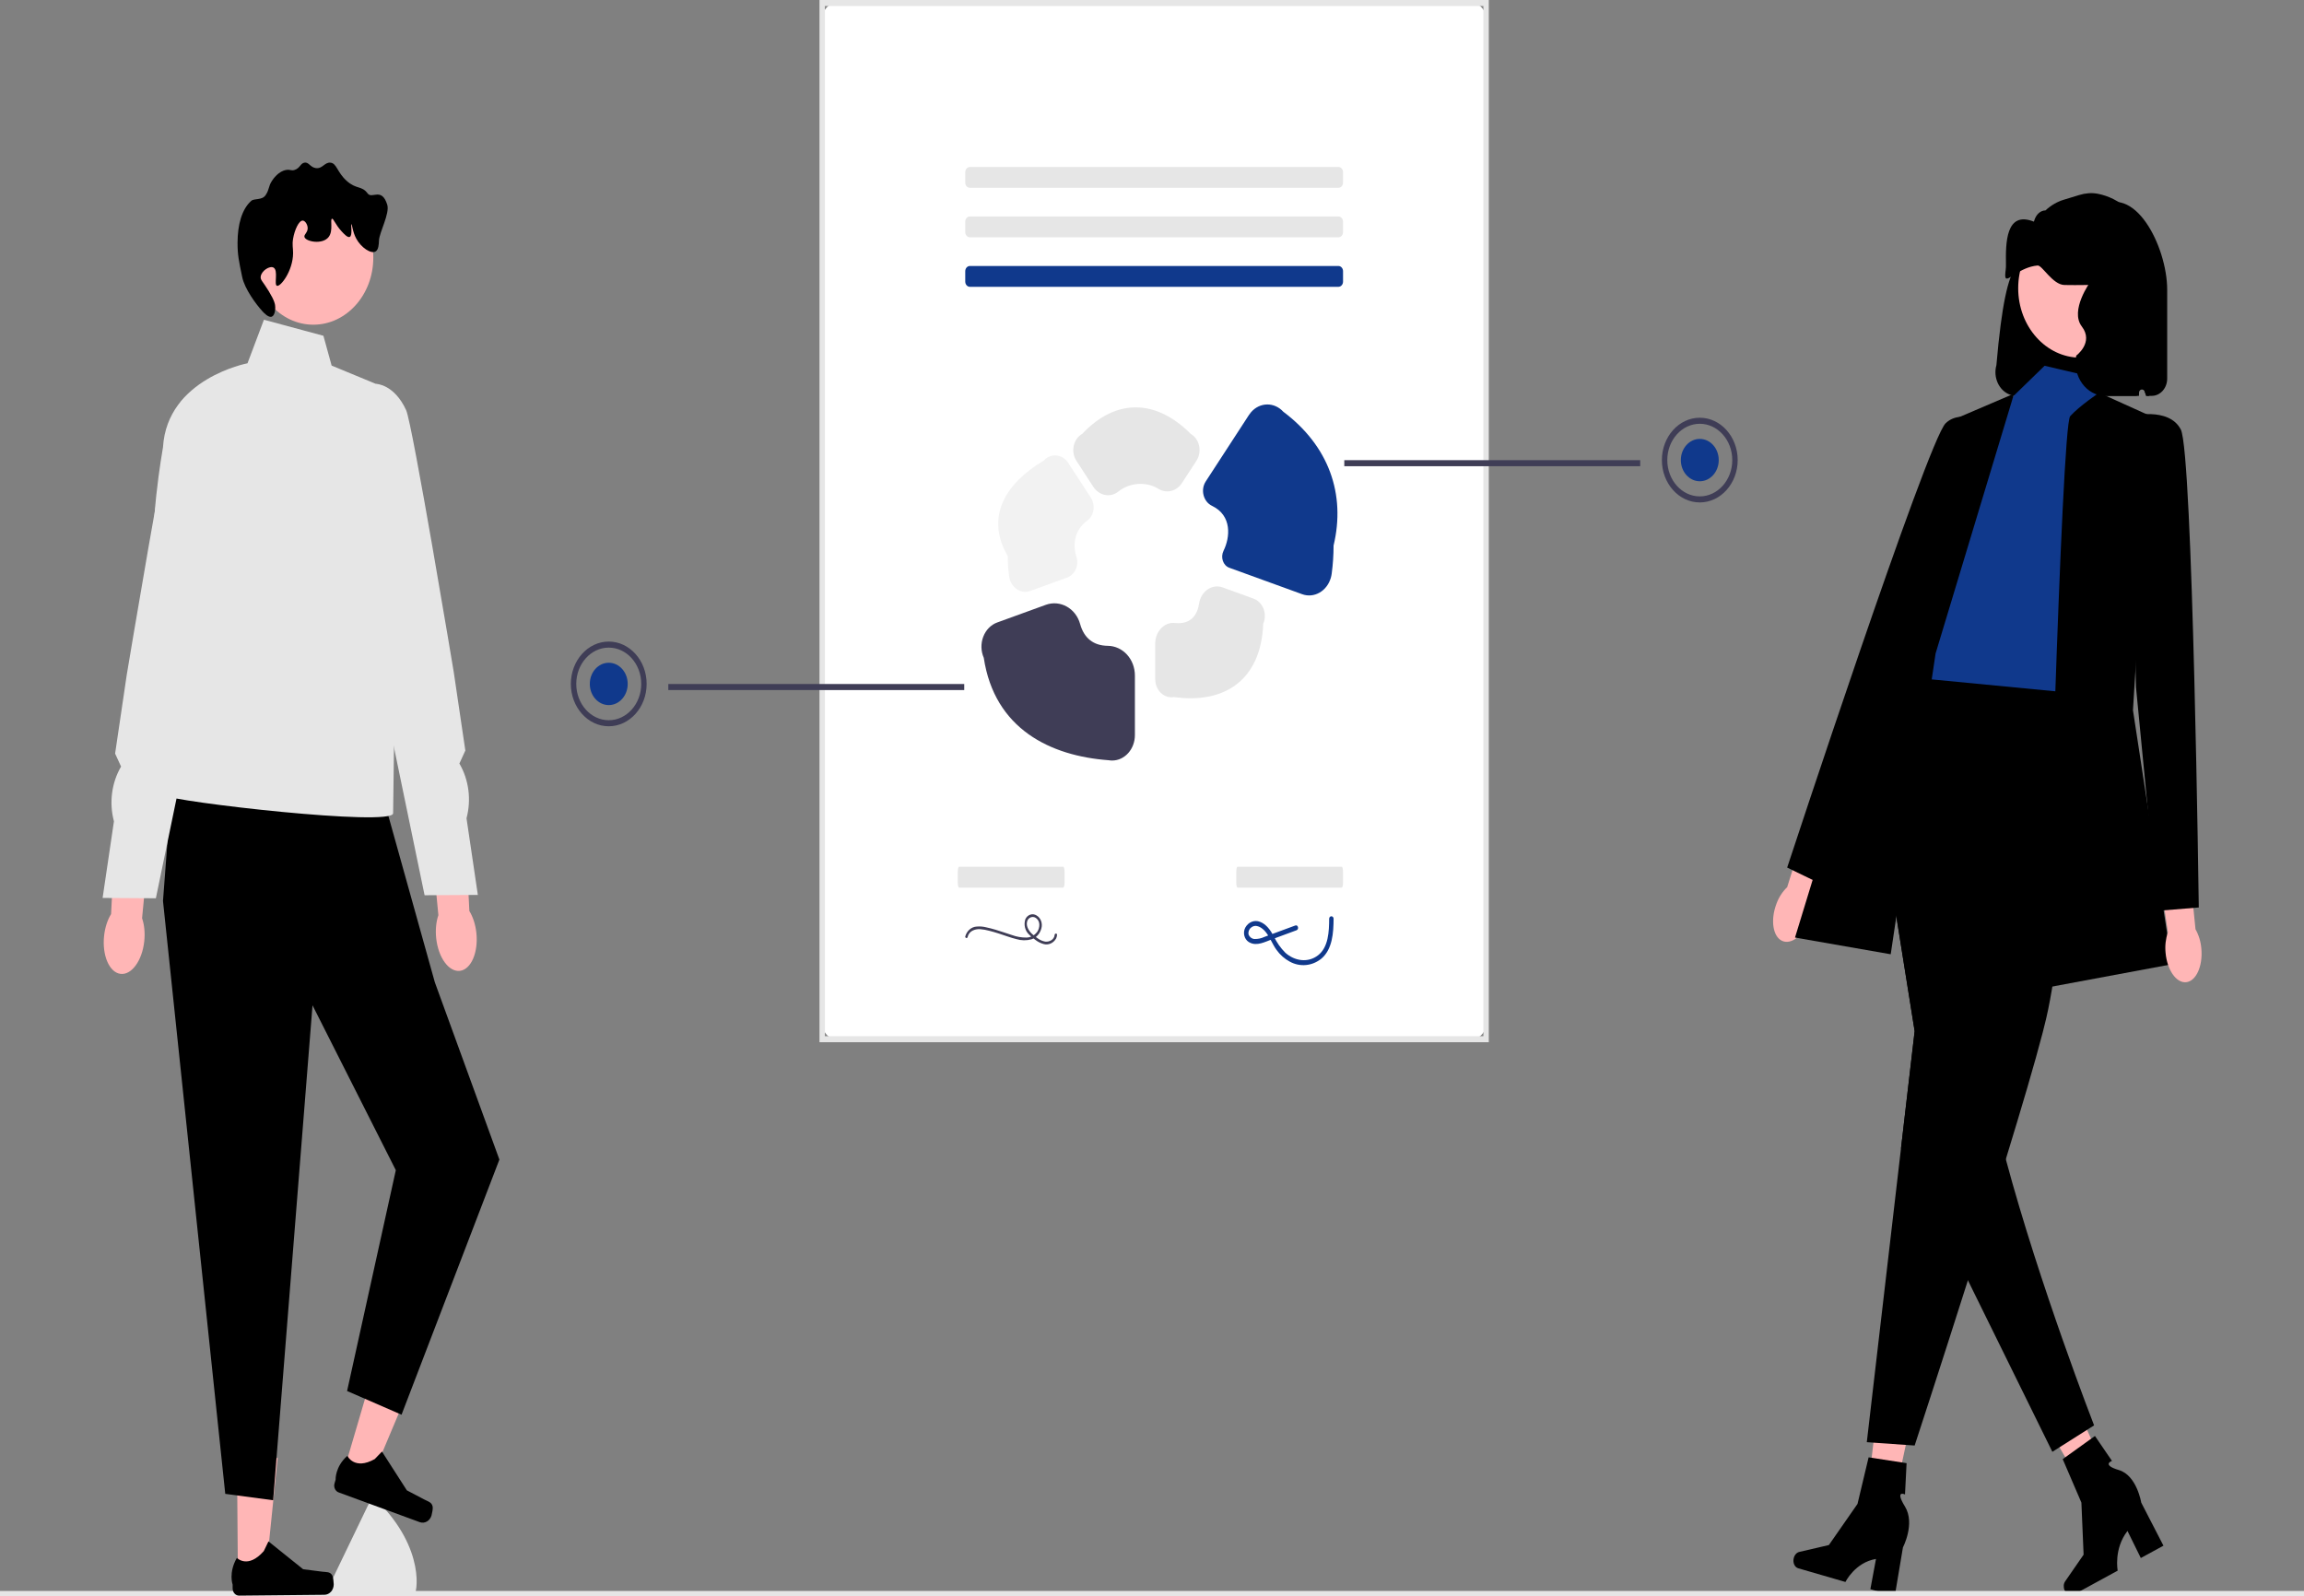 <svg width="254" height="176" viewBox="0 0 254 176" fill="none" xmlns="http://www.w3.org/2000/svg">
<rect x="0" y="0" width="254" height="176" fill="#808080" stroke="none"/>
<g clip-path="url(#clip0_1592_2045)">
<path d="M208.17 168.305L205.529 167.613L207.126 154.012L211.023 155.033L208.17 168.305Z" fill="#FFB6B6"/>
<path d="M197.743 171.812C197.628 172.308 197.85 172.801 198.238 172.913L203.447 174.424C203.447 174.424 204.495 172.27 206.815 171.885L206.195 175.221L208.882 176L209.786 170.609C209.786 170.609 211.163 167.984 210.007 166.103C208.85 164.221 210.013 164.773 210.013 164.773L210.187 161.325L206.002 160.681L204.777 165.818L201.62 170.354L198.358 171.112C198.068 171.179 197.826 171.454 197.743 171.812Z" fill="black"/>
<path d="M233.485 165.096L231.077 166.49L224.373 154.999L227.927 152.941L233.485 165.096Z" fill="#FFB6B6"/>
<path d="M227.607 175.338C227.808 175.798 228.263 176.011 228.624 175.815L233.46 173.175C233.46 173.175 233.002 170.778 234.54 168.799L236.01 171.784L238.505 170.422L236.054 165.67C236.054 165.67 235.572 162.676 233.598 162.087C231.625 161.499 232.829 161.074 232.829 161.074L230.954 158.328L227.4 160.881L229.46 165.673L229.703 171.413L227.667 174.359C227.486 174.621 227.462 175.006 227.607 175.338Z" fill="black"/>
<path d="M92.238 114.581H162.234C163.115 114.581 163.83 113.782 163.83 112.797V2.117C163.83 1.132 163.115 0.333 162.234 0.333H92.238C91.357 0.333 90.643 1.132 90.643 2.117V112.797C90.643 113.782 91.357 114.581 92.238 114.581Z" fill="white"/>
<path d="M164.128 114.914H90.344V0H164.128V114.914ZM90.941 114.247H163.531V0.667H90.941V114.247Z" fill="#E6E6E6"/>
<path d="M147.547 18.409C147.831 18.409 148.061 18.666 148.061 18.983V20.133C148.061 20.45 147.831 20.707 147.547 20.707H106.926C106.642 20.707 106.412 20.45 106.412 20.133V18.983C106.412 18.666 106.642 18.409 106.926 18.409H147.547Z" fill="#E6E6E6"/>
<path d="M147.547 23.867C147.831 23.867 148.061 24.124 148.061 24.442V25.591C148.061 25.908 147.831 26.166 147.547 26.166H106.926C106.642 26.166 106.412 25.908 106.412 25.591V24.442C106.412 24.124 106.642 23.867 106.926 23.867H147.547Z" fill="#E6E6E6"/>
<path d="M147.547 29.326C147.831 29.326 148.061 29.583 148.061 29.9V31.05C148.061 31.367 147.831 31.624 147.547 31.624H106.926C106.642 31.624 106.412 31.367 106.412 31.05V29.901C106.412 29.583 106.642 29.326 106.926 29.326L147.547 29.326Z" fill="#10398C"/>
<path d="M222.312 43.646H235.805C235.785 42.938 235.92 42.235 236.198 41.597C236.206 42.305 236.345 43.002 236.606 43.646H237.219C238.157 43.645 238.916 42.796 238.917 41.749V31.951C238.917 27.154 235.246 19.962 231.258 22.971C231.129 22.964 229.107 21.963 228.979 21.963C225.47 21.966 224.263 25.505 223.203 29.242C221.996 28.621 221.164 31.216 220.562 35.784C220.387 37.117 220.231 38.618 220.091 40.256C219.704 41.631 220.387 43.095 221.617 43.528C221.842 43.607 222.077 43.647 222.313 43.648L222.312 43.646Z" fill="black"/>
<path d="M195.836 99.662C195.167 101.434 195.443 103.256 196.452 103.731C197.461 104.207 198.821 103.156 199.49 101.384C199.766 100.68 199.887 99.912 199.843 99.145L202.593 91.597L199.396 90.23L197.023 97.817C196.501 98.317 196.094 98.949 195.835 99.661L195.836 99.662Z" fill="#FFB6B6"/>
<path d="M225.401 40.33L231.85 41.837L230.861 45.154L232.839 70.517L229.542 78.684L209.428 76.842L214.374 65.787C214.374 65.787 212.395 56.575 215.033 54.732C217.671 52.889 221.958 43.677 221.958 43.677L225.401 40.33Z" fill="#10398C"/>
<path d="M231.411 43.304L237.125 45.889L235.146 78.315L239.433 106.318L225.584 108.898C225.584 108.898 227.233 46.995 228.222 45.889C229.211 44.784 231.411 43.303 231.411 43.303V43.304Z" fill="black"/>
<path d="M220.222 47.348C220.222 47.348 216.505 44.72 214.496 46.666C212.487 48.612 197.023 95.656 197.023 95.656L201.194 97.681L210.76 75.269L220.222 47.348Z" fill="black"/>
<path d="M209.572 126.612L205.801 159.011L211.077 159.38C211.077 159.38 213.82 151.015 216.949 141.162C217.616 139.073 218.298 136.918 218.974 134.759C219.706 132.415 220.435 130.071 221.127 127.809C222.838 122.231 224.339 117.153 225.196 113.837C225.344 113.255 225.476 112.728 225.585 112.264C227.892 102.359 229.212 76.475 229.212 76.475L210.087 74.633L209.882 74.917L205.801 80.617L205.992 81.822L211.077 113.691L209.573 126.613L209.572 126.612Z" fill="black"/>
<path d="M211.075 113.691L209.572 126.613L216.335 139.918L216.948 141.163L226.259 160.073L230.859 157.158C230.859 157.158 224.875 141.789 221.125 127.809C220.71 126.273 220.324 124.751 219.978 123.27C218.959 118.933 220.627 111.018 219.975 108.837C217.769 101.475 210.58 86.747 207.243 80.075L205.99 81.821L211.075 113.691Z" fill="black"/>
<path d="M222.04 43.4L215.363 46.259L197.887 103.372L208.438 105.215L213.385 72.052L222.04 43.4Z" fill="black"/>
<path d="M238.739 105.049C238.908 106.962 239.93 108.416 241.02 108.295C242.11 108.174 242.855 106.525 242.685 104.61C242.627 103.844 242.405 103.105 242.038 102.455L241.227 94.356L237.834 94.862L238.994 102.793C238.749 103.511 238.661 104.285 238.739 105.049Z" fill="#FFB6B6"/>
<path d="M234.816 45.891C234.816 45.891 239.103 44.785 240.422 47.365C241.741 49.944 242.401 100.056 242.401 100.056L237.865 100.425L235.476 75.738L234.817 45.892L234.816 45.891Z" fill="black"/>
<path d="M229.347 39.436C233.132 39.436 236.201 36.007 236.201 31.777C236.201 27.546 233.132 24.117 229.347 24.117C225.561 24.117 222.492 27.546 222.492 31.777C222.492 36.007 225.561 39.436 229.347 39.436Z" fill="#FFB6B6"/>
<path d="M232.098 43.646H235.483C235.655 43.646 235.801 43.498 235.809 43.306L235.81 43.285C235.828 42.885 236.331 42.817 236.447 43.196C236.494 43.349 236.548 43.499 236.608 43.646H236.941V31.837C236.941 29.812 235.471 28.17 233.659 28.17C232.111 28.17 230.774 29.378 230.45 31.069C230.45 31.069 228.149 34.222 229.505 35.995C230.861 37.767 228.889 39.21 228.889 39.21C228.451 41.493 230.008 43.646 232.098 43.646Z" fill="black"/>
<path d="M119.865 57.401C120.624 56.853 120.784 55.682 120.253 54.865L117.764 51.038C117.183 50.143 116.062 49.944 115.262 50.594C115.191 50.651 115.124 50.715 115.061 50.783C110.846 53.301 108.578 56.978 111.1 61.324C111.1 62.05 111.147 62.775 111.242 63.493C111.283 63.805 111.377 64.11 111.536 64.37C112.008 65.141 112.842 65.425 113.575 65.158L117.646 63.68C118.511 63.366 118.979 62.31 118.66 61.359C118.247 60.13 118.417 58.444 119.865 57.401Z" fill="#F2F2F2"/>
<path d="M129.527 68.69C128.355 68.561 127.355 69.64 127.355 70.955V74.879C127.356 74.981 127.362 75.082 127.376 75.183C127.527 76.276 128.442 77.026 129.421 76.858C135.126 77.644 139.024 74.871 139.259 68.789C139.296 68.704 139.328 68.615 139.354 68.525C139.658 67.474 139.142 66.347 138.202 66.007L134.793 64.769C133.618 64.342 132.396 65.195 132.19 66.558C132.004 67.788 131.277 68.883 129.527 68.69Z" fill="#E6E6E6"/>
<path d="M108.454 72.527C109.637 80.374 115.798 83.351 122.224 83.821C122.35 83.843 122.477 83.854 122.604 83.854C123.99 83.855 125.114 82.6 125.115 81.051V74.49C125.115 72.654 123.768 71.225 122.126 71.206C120.538 71.188 119.504 70.349 119.078 68.807C118.593 67.046 116.861 66.118 115.293 66.687L109.933 68.634C109.239 68.886 108.677 69.462 108.394 70.214C108.112 70.958 108.134 71.803 108.454 72.527Z" fill="#3F3D56"/>
<path d="M141.474 45.396C140.485 44.313 138.898 44.331 137.929 45.437C137.843 45.535 137.763 45.64 137.69 45.752L132.928 53.077C132.319 54.013 132.667 55.318 133.619 55.776C135.848 56.847 135.614 59.252 134.888 60.723C134.533 61.444 134.826 62.347 135.527 62.601L143.552 65.515C144.873 65.992 146.288 65.182 146.715 63.706C146.758 63.558 146.789 63.406 146.81 63.251C146.948 62.224 147.017 61.188 147.017 60.149C148.374 54.492 146.496 49.16 141.474 45.396Z" fill="#10398C"/>
<path d="M127.693 53.889C128.582 54.449 129.704 54.178 130.303 53.255L131.899 50.802C132.209 50.326 132.316 49.722 132.193 49.15C132.074 48.589 131.741 48.114 131.281 47.85C127.527 44.06 123.083 43.827 119.315 47.831C118.842 48.098 118.497 48.584 118.372 49.16C118.249 49.729 118.356 50.328 118.664 50.801L120.528 53.669C121.168 54.653 122.409 54.911 123.291 54.197C124.574 53.16 126.436 53.099 127.693 53.889Z" fill="#E6E6E6"/>
<path d="M254 175.417H0V175.979H254V175.417Z" fill="#E6E6E6"/>
<path d="M106.672 103.321C106.815 102.643 107.488 102.42 108.038 102.446C108.385 102.472 108.73 102.533 109.068 102.628C109.421 102.716 109.771 102.821 110.119 102.932C110.758 103.135 111.39 103.381 112.039 103.541C112.584 103.707 113.157 103.717 113.706 103.568C114.234 103.406 114.649 102.951 114.804 102.364C114.962 101.803 114.735 101.198 114.267 100.93C113.834 100.663 113.289 100.839 113.051 101.323C113.047 101.33 113.044 101.337 113.04 101.345C112.84 101.942 112.997 102.615 113.433 103.026C113.657 103.261 113.902 103.468 114.164 103.646C114.43 103.849 114.727 103.997 115.039 104.084C115.571 104.242 116.133 103.996 116.428 103.478C116.487 103.354 116.522 103.218 116.532 103.078C116.548 102.887 116.281 102.888 116.266 103.078C116.221 103.624 115.649 103.878 115.221 103.819C114.933 103.766 114.657 103.646 114.412 103.468C114.175 103.314 113.951 103.137 113.741 102.939C113.379 102.588 113.039 102.011 113.282 101.464C113.472 101.112 113.881 100.999 114.195 101.211C114.237 101.239 114.276 101.272 114.312 101.31C114.693 101.658 114.625 102.29 114.374 102.703C114.072 103.135 113.606 103.383 113.116 103.373C112.6 103.374 112.086 103.284 111.594 103.107C110.981 102.912 110.374 102.694 109.758 102.511C109.408 102.407 109.055 102.313 108.699 102.24C108.363 102.157 108.017 102.13 107.673 102.161C107.093 102.191 106.591 102.622 106.414 103.241C106.376 103.428 106.632 103.507 106.672 103.321Z" fill="#3F3D56"/>
<path d="M117.214 95.566C117.295 95.566 117.36 95.823 117.36 96.141V97.29C117.36 97.607 117.295 97.865 117.214 97.865H105.733C105.653 97.865 105.588 97.608 105.588 97.29V96.141C105.588 95.823 105.653 95.566 105.733 95.566H117.214Z" fill="#E6E6E6"/>
<path d="M147.916 95.566C147.996 95.566 148.061 95.823 148.061 96.141V97.29C148.061 97.607 147.996 97.865 147.916 97.865H136.434C136.354 97.865 136.289 97.608 136.289 97.29V96.141C136.289 95.823 136.354 95.566 136.434 95.566H147.916Z" fill="#E6E6E6"/>
<path d="M142.804 102.04L140.525 102.881L139.386 103.302C139.036 103.469 138.657 103.547 138.276 103.53C137.996 103.509 137.749 103.314 137.638 103.025C137.59 102.735 137.701 102.441 137.921 102.278C138.465 101.816 139.153 102.286 139.538 102.765C140.01 103.351 140.276 104.107 140.718 104.72C141.112 105.27 141.611 105.715 142.179 106.021C143.313 106.649 144.666 106.52 145.688 105.685C146.89 104.65 147.012 102.855 147.019 101.289C147.014 101.139 146.901 101.021 146.766 101.026C146.638 101.031 146.536 101.146 146.531 101.289C146.526 102.708 146.453 104.448 145.295 105.336C144.186 106.187 142.729 105.961 141.707 105.054C141.18 104.531 140.743 103.906 140.414 103.209C140.049 102.542 139.597 101.898 138.91 101.639C138.303 101.392 137.625 101.657 137.287 102.272C136.997 102.82 137.158 103.527 137.647 103.852C137.685 103.877 137.724 103.899 137.765 103.919C138.561 104.343 139.471 103.846 140.238 103.563L142.935 102.567C143.231 102.458 143.104 101.931 142.805 102.042L142.804 102.04Z" fill="#10398C"/>
<path d="M41.53 165.424C41.5 165.395 41.477 165.38 41.462 165.38C41.09 165.384 40.758 165.602 40.576 165.962L36.572 174.271C36.481 174.451 36.436 174.649 36.438 174.847C36.439 175.044 36.487 175.241 36.581 175.42C36.77 175.778 45.612 175.906 45.612 175.906C45.983 175.903 47.004 170.792 41.53 165.424Z" fill="#E6E6E6"/>
<path d="M26.228 173.894L29.267 173.864L30.61 160.752L26.125 160.796L26.228 173.894Z" fill="#FFB6B6"/>
<path d="M36.639 173.715C36.735 173.892 36.789 174.466 36.791 174.673C36.796 175.31 36.338 175.83 35.769 175.836L26.358 175.928C25.97 175.932 25.652 175.583 25.648 175.148L25.645 174.711C25.645 174.711 25.169 173.399 26.115 171.768C26.115 171.768 27.316 173.026 29.081 171.02L29.597 169.952L33.421 173.02L35.529 173.29C35.99 173.348 36.398 173.271 36.639 173.715Z" fill="black"/>
<path d="M37.789 162.574L40.676 163.633L45.707 151.693L41.445 150.129L37.789 162.574Z" fill="#FFB6B6"/>
<path d="M47.701 166.13C47.742 166.332 47.629 166.896 47.571 167.093C47.393 167.697 46.81 168.027 46.269 167.828L37.328 164.547C36.959 164.412 36.758 163.967 36.879 163.555L37.001 163.139C37.001 163.139 36.926 161.726 38.29 160.52C38.29 160.52 39.067 162.141 41.314 160.872L42.109 160.046L44.852 164.321L46.772 165.33C47.192 165.551 47.601 165.624 47.701 166.13Z" fill="black"/>
<path d="M41.866 86.55L47.937 108.302L55.055 127.851L44.267 155.982L38.264 153.369L43.636 129.022L34.453 110.843L30.113 165.414L24.833 164.708L17.969 99.339L19.045 85.124L41.866 86.55Z" fill="black"/>
<path d="M35.655 37.022L29.096 35.253L27.286 40.055C27.286 40.055 18.422 41.729 17.969 49.311C17.969 49.311 16.202 59.265 17.333 62.046C18.464 64.826 21.252 74.659 21.252 74.659C21.252 74.659 16.838 86.909 17.969 87.666C19.1 88.423 43.338 91.183 43.338 89.667C43.338 88.15 43.615 70.133 43.615 70.133L42.666 42.834L36.56 40.308L35.655 37.022Z" fill="#E6E6E6"/>
<path d="M34.544 35.801C38.194 35.801 41.154 32.493 41.154 28.414C41.154 24.335 38.194 21.027 34.544 21.027C30.893 21.027 27.934 24.335 27.934 28.414C27.934 32.493 30.893 35.801 34.544 35.801Z" fill="#FFB6B6"/>
<path d="M30.167 29.512C30.695 29.835 30.195 31.375 30.524 31.509C30.905 31.662 32.294 29.895 32.311 27.915C32.316 27.316 32.192 27.028 32.311 26.318C32.466 25.389 32.942 24.293 33.383 24.322C33.644 24.339 33.899 24.752 33.919 25.12C33.945 25.637 33.496 25.84 33.561 26.118C33.685 26.648 35.57 27.013 36.241 26.118C36.767 25.417 36.363 24.185 36.598 24.122C36.772 24.075 36.958 24.753 37.67 25.519C37.939 25.808 38.338 26.237 38.563 26.118C38.89 25.947 38.652 24.737 38.742 24.721C38.816 24.707 38.864 25.558 39.278 26.318C39.811 27.294 40.91 28.047 41.422 27.715C41.736 27.512 41.761 26.947 41.779 26.518C41.819 25.613 42.994 23.532 42.69 22.565C42.07 20.595 41.009 21.984 40.529 21.327C39.879 20.438 39.296 20.916 38.206 19.93C37.142 18.966 37.132 17.997 36.42 17.933C35.778 17.876 35.55 18.641 34.812 18.532C34.187 18.44 34.05 17.847 33.561 17.933C33.114 18.012 33.084 18.535 32.489 18.732C32.11 18.857 32.026 18.676 31.596 18.732C30.701 18.848 30.101 19.759 29.988 19.93C29.555 20.587 29.723 20.865 29.274 21.527C28.886 22.098 28.027 21.856 27.704 22.141C26.649 23.073 26.196 24.791 26.188 26.749C26.182 28.119 26.342 28.81 26.699 30.539C26.97 31.852 28.225 33.547 28.916 34.303C29.102 34.506 29.622 35.075 29.988 34.902C30.335 34.738 30.345 34.001 30.346 33.904C30.347 33.569 30.267 33.155 29.631 32.107C28.963 31.006 28.697 30.881 28.738 30.51C28.809 29.855 29.746 29.255 30.167 29.512Z" fill="black"/>
<path d="M11.475 103.189C11.245 105.337 12.05 107.21 13.273 107.374C14.496 107.538 15.674 105.929 15.904 103.782C16.005 102.841 15.907 101.954 15.663 101.239L16.537 92.124L12.7 91.757L12.246 100.782C11.858 101.412 11.576 102.249 11.475 103.189Z" fill="#FFB6B6"/>
<path d="M22.521 42.657C22.521 42.657 20.534 42.688 19.217 45.56C18.517 47.086 13.968 74.437 13.968 74.437L12.69 83.088L13.347 84.519C12.303 86.303 12.015 88.511 12.561 90.554L11.312 99.005L17.184 99.041L21.766 76.9L25.618 64.06L22.521 42.657Z" fill="#E6E6E6"/>
<path d="M52.517 102.855C52.747 105.003 51.942 106.877 50.719 107.041C49.496 107.204 48.318 105.596 48.087 103.448C47.986 102.508 48.084 101.62 48.328 100.905L47.455 91.791L51.292 91.424L51.745 100.448C52.133 101.078 52.416 101.915 52.517 102.855Z" fill="#FFB6B6"/>
<path d="M41.47 42.324C41.47 42.324 43.458 42.355 44.775 45.226C45.474 46.752 50.023 74.104 50.023 74.104L51.301 82.754L50.645 84.185C51.689 85.969 51.976 88.177 51.43 90.22L52.679 98.672L46.808 98.707L42.226 76.567L38.373 63.726L41.47 42.324Z" fill="#E6E6E6"/>
<path d="M221.107 30.639C221.351 31.085 222.644 29.453 224.631 29.273C225.137 29.227 226.277 31.39 227.585 31.422C228.451 31.441 228.985 31.433 230.052 31.422C231.314 31.406 231.659 31.375 231.903 31.03C232.375 30.361 231.986 29.172 232.212 29.074C232.4 28.992 232.887 29.728 233.137 30.639C233.661 32.552 231.78 35.217 231.595 37.682C231.397 40.338 233.341 35.248 233.137 37.682C232.909 40.421 232.091 40.213 232.101 41.203C232.104 41.352 232.138 41.481 232.212 41.594C232.276 41.696 232.341 41.735 233.445 41.986C234.766 42.287 235.429 42.435 235.605 42.377C236.058 42.228 236.518 41.403 236.839 40.812C237.369 39.845 236.993 40.82 236.839 39.638C236.691 38.496 236.228 38.347 236.222 37.291C236.215 35.96 236.947 35.557 237.456 34.16C238.396 31.578 237.477 28.589 237.147 27.509C236.989 26.991 236.701 26.336 236.197 25.253C235.793 24.384 235.256 23.618 234.601 23.044C233.619 22.184 232.48 21.595 231.247 21.361C230.572 21.233 229.884 21.3 229.22 21.503L227.501 22.027C226.778 22.247 226.097 22.646 225.496 23.201C224.937 23.203 224.451 23.663 224.259 24.33C224.239 24.399 224.221 24.44 224.206 24.434C221.107 23.205 221.109 26.845 221.143 29.118C221.146 29.351 221.14 29.556 221.116 29.724V29.735C221.054 30.185 221.039 30.514 221.107 30.639Z" fill="black"/>
<path d="M180.823 50.737H148.199V51.404H180.823V50.737Z" fill="#3F3D56"/>
<path d="M187.389 55.397C185.085 55.397 183.211 53.302 183.211 50.727C183.211 48.153 185.085 46.058 187.389 46.058C189.693 46.058 191.568 48.153 191.568 50.727C191.568 53.302 189.693 55.397 187.389 55.397ZM187.389 46.725C185.415 46.725 183.808 48.521 183.808 50.727C183.808 52.934 185.415 54.73 187.389 54.73C189.364 54.73 190.971 52.934 190.971 50.727C190.971 48.521 189.364 46.725 187.389 46.725Z" fill="#3F3D56"/>
<path d="M187.39 53.062C188.544 53.062 189.479 52.017 189.479 50.727C189.479 49.438 188.544 48.393 187.39 48.393C186.236 48.393 185.301 49.438 185.301 50.727C185.301 52.017 186.236 53.062 187.39 53.062Z" fill="#10398C"/>
<path d="M106.3 75.417H73.676V76.084H106.3V75.417Z" fill="#3F3D56"/>
<path d="M62.932 75.408C62.932 72.833 64.806 70.738 67.11 70.738C69.414 70.738 71.288 72.833 71.288 75.408C71.288 77.982 69.414 80.077 67.11 80.077C64.806 80.077 62.932 77.982 62.932 75.408ZM63.529 75.408C63.529 77.614 65.135 79.41 67.11 79.41C69.085 79.41 70.692 77.614 70.692 75.408C70.692 73.201 69.085 71.405 67.11 71.405C65.135 71.405 63.529 73.201 63.529 75.408Z" fill="#3F3D56"/>
<path d="M67.111 77.742C68.265 77.742 69.2 76.697 69.2 75.408C69.2 74.118 68.265 73.073 67.111 73.073C65.957 73.073 65.022 74.118 65.022 75.408C65.022 76.697 65.957 77.742 67.111 77.742Z" fill="#10398C"/>
</g>
<defs>
<clipPath id="clip0_1592_2045">
<rect width="254" height="176" fill="white"/>
</clipPath>
</defs>
</svg>
